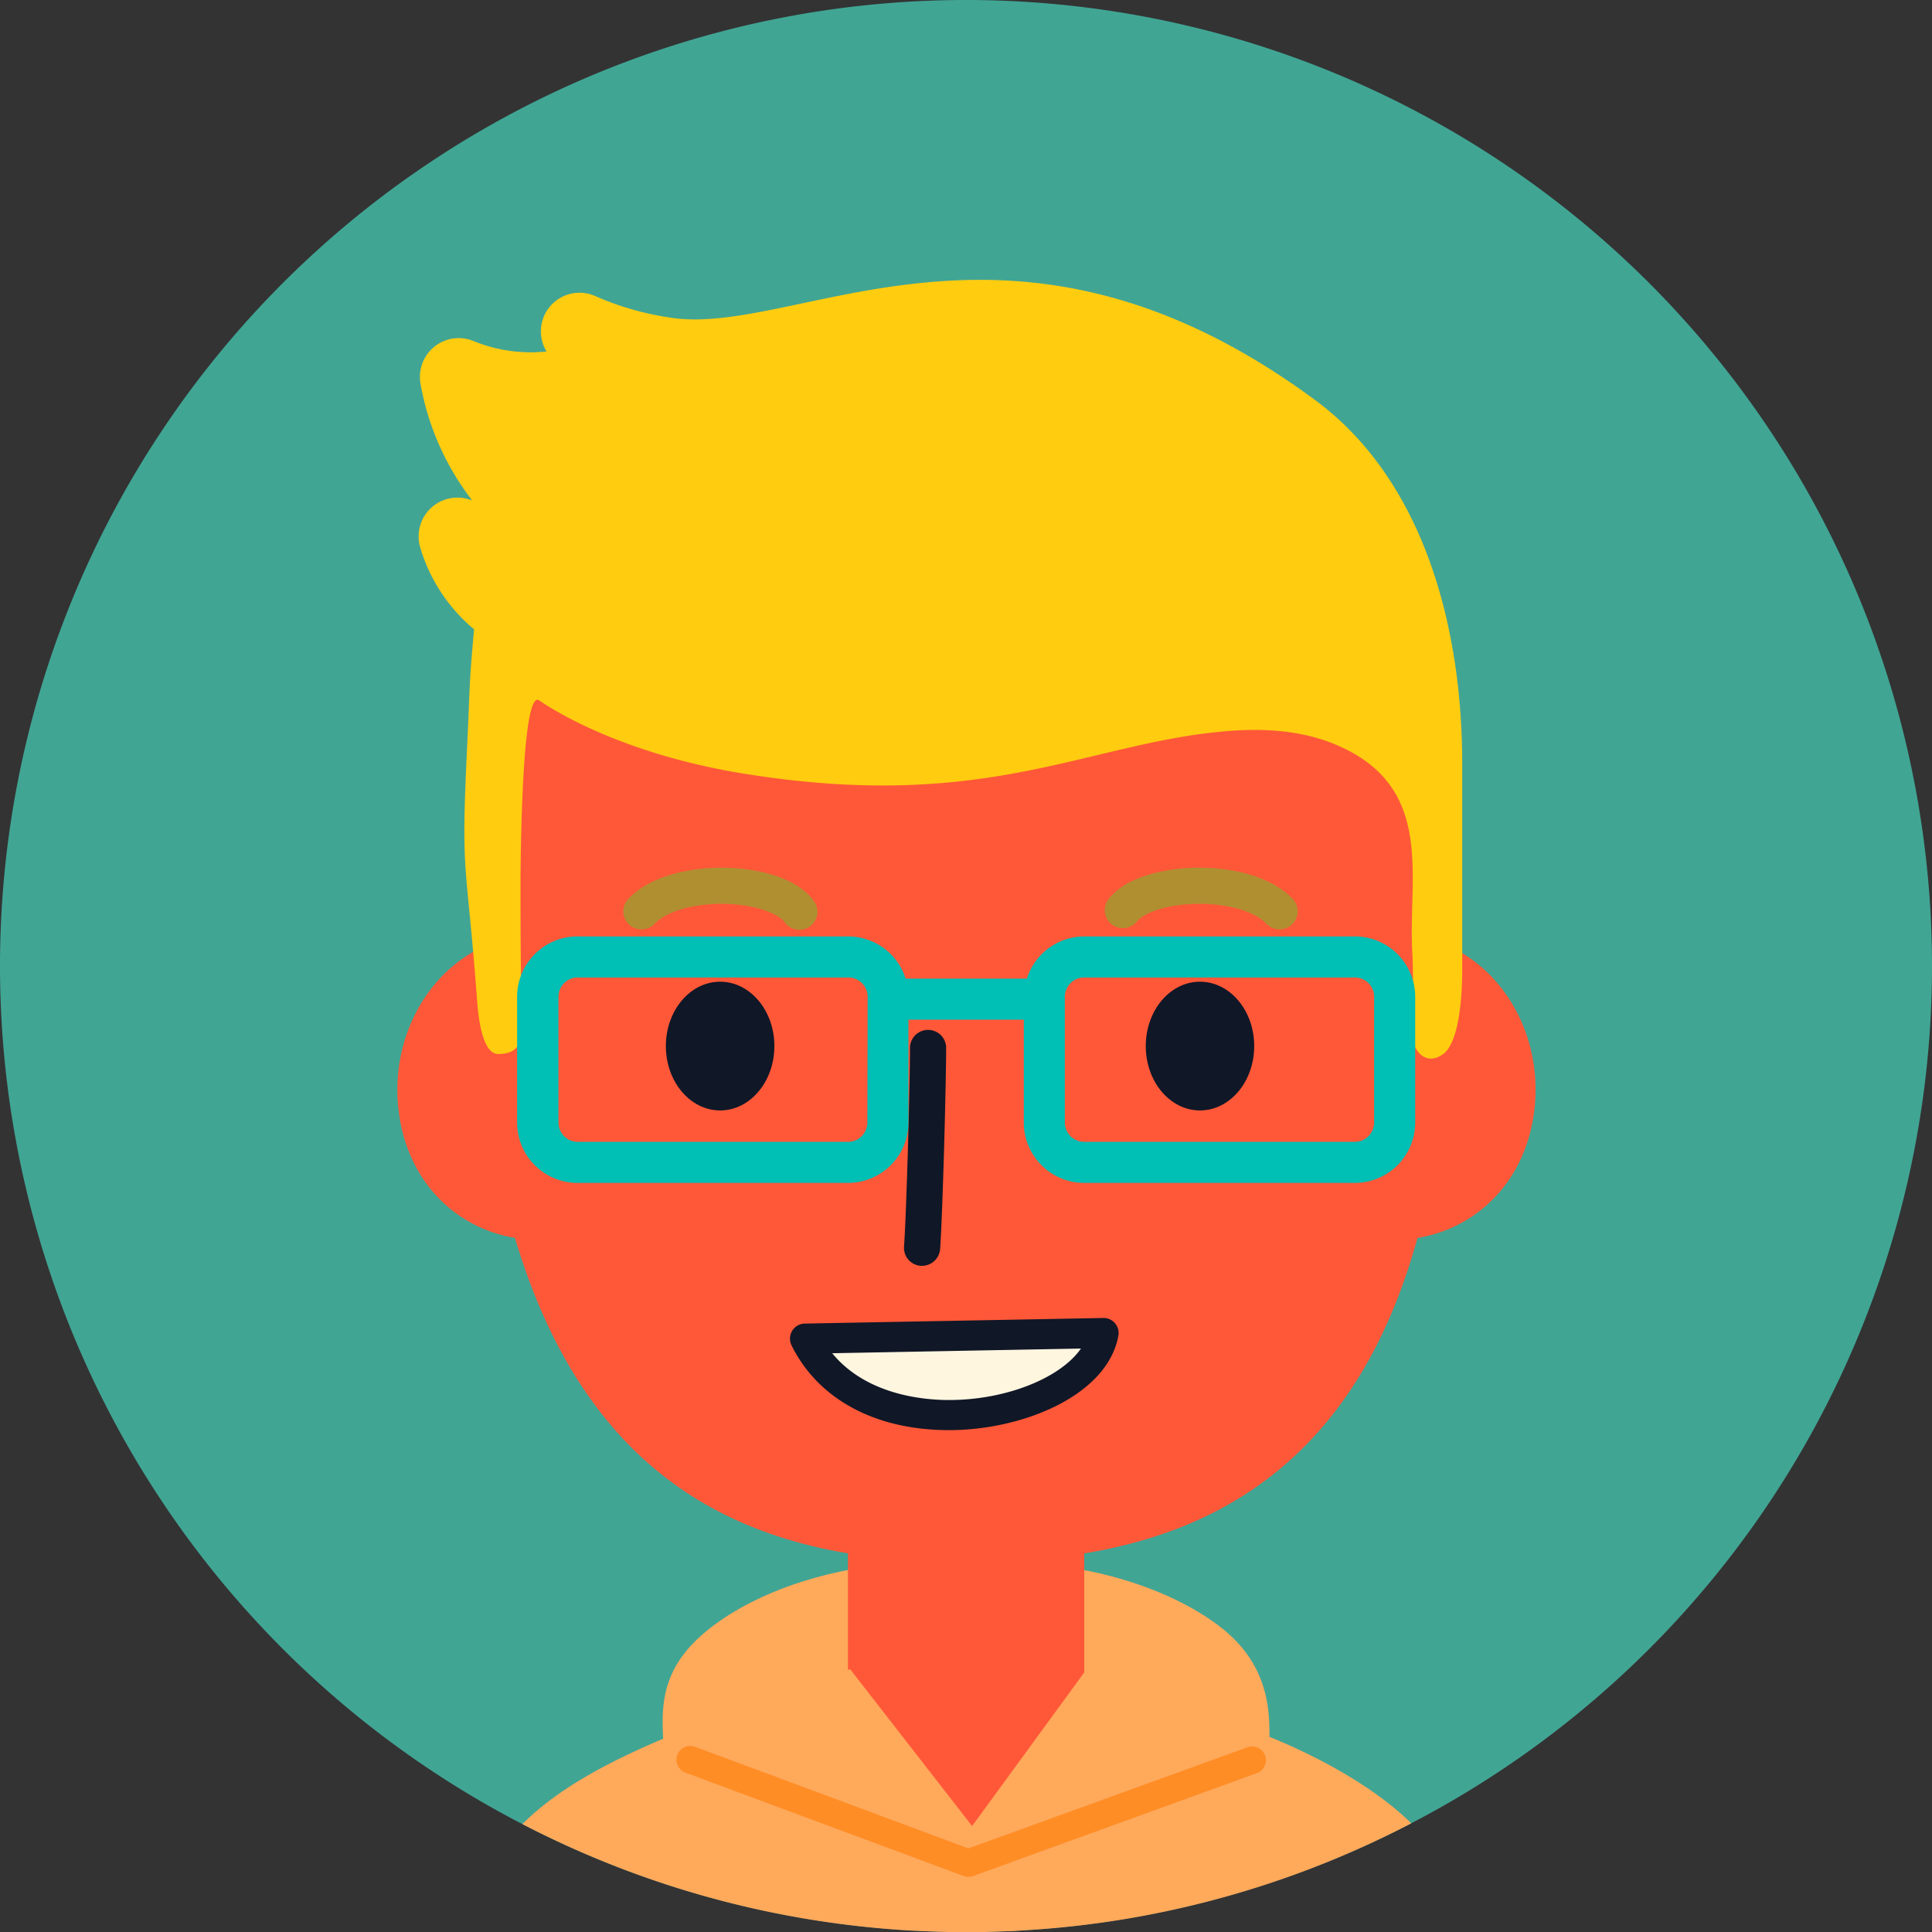 <svg xmlns="http://www.w3.org/2000/svg" viewBox="0 0 256 256"><rect x="0" y="0" width="256" height="256" fill="#333333" stroke="none"/><defs><style>.cls-2{fill:#ffa95b}.cls-3{fill:#ff5838}.cls-4{fill:#101727}.cls-5{fill:#b08f31}</style></defs><g id="Слой_2" data-name="Слой 2"><g id="Слой_1-2" data-name="Слой 1"><path d="M256 128A128 128 0 1 1 128 0a128 128 0 0 1 128 128Z" style="fill:#41a594"/><path class="cls-2" d="M161.47 215.4c-6.54-4.92-16.74-8.16-27.57-8.39h-.56v-.23l-5.33.12-5.34-.12v.22h-.56c-10.83.23-21 3.47-27.57 8.39s-7.11 9.86-6.6 15.8c.39 4.49 79.73 5.76 80.12 1.27.53-5.93-.06-12.14-6.59-17.06Z"/><path class="cls-3" d="M112.36 199.95h31.31v45.03h-31.31zM165.72 141c-2 11.37 4.74 20.85 15.07 22.9s20.32-4.13 22.33-15.51-4.75-22.27-15.08-24.31-20.32 5.56-22.32 16.92ZM90.4 141c2 11.37-4.75 20.85-15.08 22.9S55 159.8 53 148.42s4.74-22.27 15.07-24.31S88.4 129.64 90.4 141Z"/><path class="cls-3" d="M181.13 69.52c-10.38-14.1-26.57-23.37-43.77-24h-.89v-.67l-8.47.25-8.48-.34v.67h-.89c-17.19.68-33.39 10-43.77 24s-11.25 28.37-10.44 45.4c.62 12.87 2.42 33.65 3.06 46.52C77.91 200.37 103.86 207 128 207s51-6.66 60.53-45.68c.64-12.87 2.44-30 3.06-42.89.84-17-.06-34.79-10.46-48.91Z"/><path class="cls-2" d="M158.85 227c-.15 0-.3-.11-.45-.16-3.42-1.18-14.59-5.43-14.59-5.43l-15 20.55-16.17-20.79s-10.84 4.07-15 5.38l-1.75.65c-12.16 4.58-20.9 8.74-26.67 14.5a127.1 127.1 0 0 0 40.43 13c3.67.53 7.4.91 11.16 1.12l1.87.08c1.78.07 3.56.13 5.36.13s3.58-.06 5.36-.13c.72 0 1.44-.06 2.15-.11 3.72-.21 7.39-.59 11-1.11A127 127 0 0 0 187 241.6c-5.84-5.8-16.89-11.6-28.15-14.6Z"/><path class="cls-4" d="M102.61 138.61c0 4.71-3.22 8.53-7.19 8.53s-7.19-3.82-7.19-8.53 3.22-8.53 7.19-8.53 7.19 3.82 7.19 8.53ZM166.19 138.61c0 4.71-3.22 8.53-7.19 8.53s-7.18-3.82-7.18-8.53 3.21-8.53 7.18-8.53 7.19 3.82 7.19 8.53Z"/><path class="cls-5" d="M85 123.15a2.39 2.39 0 0 1-1.74-4.05c3.23-3.38 9.21-4.33 13.73-4.09 2.35.12 8.11.79 10.76 4.25a2.4 2.4 0 1 1-3.81 2.91c-.77-1-3.35-2.17-7.2-2.38-4.29-.22-8.3.83-10 2.62a2.39 2.39 0 0 1-1.74.74Z"/><path class="cls-4" d="M122.16 167.73H122a2.39 2.39 0 0 1-2.21-2.57c.31-4.31.79-21.26.79-26.45a2.4 2.4 0 0 1 4.79 0c0 4.91-.46 22-.8 26.8a2.41 2.41 0 0 1-2.41 2.22Z"/><path class="cls-5" d="M169.54 123.15a2.39 2.39 0 0 1-1.73-.74c-1.75-1.83-5.86-2.88-10.24-2.6-3.76.23-6.24 1.37-6.95 2.33a2.4 2.4 0 0 1-3.85-2.85c2.53-3.42 8.19-4.12 10.51-4.27 4.61-.29 10.71.64 14 4.08a2.39 2.39 0 0 1-1.74 4.05Z"/><path d="M128.31 248.7a1.77 1.77 0 0 1-.64-.12l-36.78-13.67a1.83 1.83 0 1 1 1.27-3.43l36.16 13.44 37.09-13.44a1.83 1.83 0 0 1 1.25 3.43l-37.73 13.68a1.88 1.88 0 0 1-.62.11Z" style="fill:#ff8d26"/><path d="M106.68 177.38c8 16.31 37.52 10.57 39.55-.75Z" style="fill:#fff6e0"/><path class="cls-4" d="M125.74 189.5c-9.74 0-17.34-4.09-20.86-11.24a2 2 0 0 1 1.76-2.88l39.55-.74a2 2 0 0 1 1.56.7 2 2 0 0 1 .44 1.64c-1.4 7.84-12.51 12.52-22.45 12.52Zm-15.47-10.19c4.54 5.54 12.11 6.2 15.47 6.2 7.63 0 14.8-2.94 17.49-6.82Z"/><path d="M187.12 125.86c-.5-9.84 3-21.58-10-27.14-5-2.13-10.44-2.25-15.47-1.76-18.18 1.78-31.4 10.68-63.16 5.54-17.67-2.86-27-9.67-27-9.67-2-1.55-2.43 14.15-2.52 23.31 0 4.24 0 8.27.06 12.51 0 2.48 0 5 .07 7.45 0 1 .24 3.57-3.08 3.56-2.44 0-2.75-6.46-2.84-7.63-1.42-18.6-2.12-15.59-1.29-32.95.4-8.39.24-8.23.93-15.69a22.38 22.38 0 0 1-7.11-10.76 5.14 5.14 0 0 1 6.4-6.47l.44.13a35.3 35.3 0 0 1-6.83-15.45 5.14 5.14 0 0 1 7.07-5.63 20 20 0 0 0 9.64 1.36l-.06-.08a5.12 5.12 0 0 1 6.5-7.26 38.15 38.15 0 0 0 9.8 2.83c16.91 2.85 45.28-18.87 85.66 11 14.14 10.48 19.4 29.61 19.42 48v27.47c0 2.11-.15 9.53-2.59 11.19s-4.16-.79-4.12-3.08c.14-3.49.3-6.52.08-10.78Z" style="fill:#ffcc10"/><path d="M179.52 124.08h-35.86a8 8 0 0 0-7.59 5.59H120a8 8 0 0 0-7.59-5.59H76.52a8 8 0 0 0-8 8v16.66a8 8 0 0 0 8 8h35.85a8 8 0 0 0 8-8v-13.63h15.29v13.63a8 8 0 0 0 8 8h35.86a8 8 0 0 0 8-8v-16.66a8 8 0 0 0-8-8Zm-64.59 24.66a2.56 2.56 0 0 1-2.56 2.56H76.52a2.56 2.56 0 0 1-2.52-2.56v-16.66a2.56 2.56 0 0 1 2.56-2.56h35.85a2.56 2.56 0 0 1 2.56 2.56Zm67.15 0a2.56 2.56 0 0 1-2.56 2.56h-35.86a2.56 2.56 0 0 1-2.56-2.56v-16.66a2.56 2.56 0 0 1 2.56-2.56h35.86a2.56 2.56 0 0 1 2.56 2.56Z" style="fill:#00bfb5"/></g></g></svg>